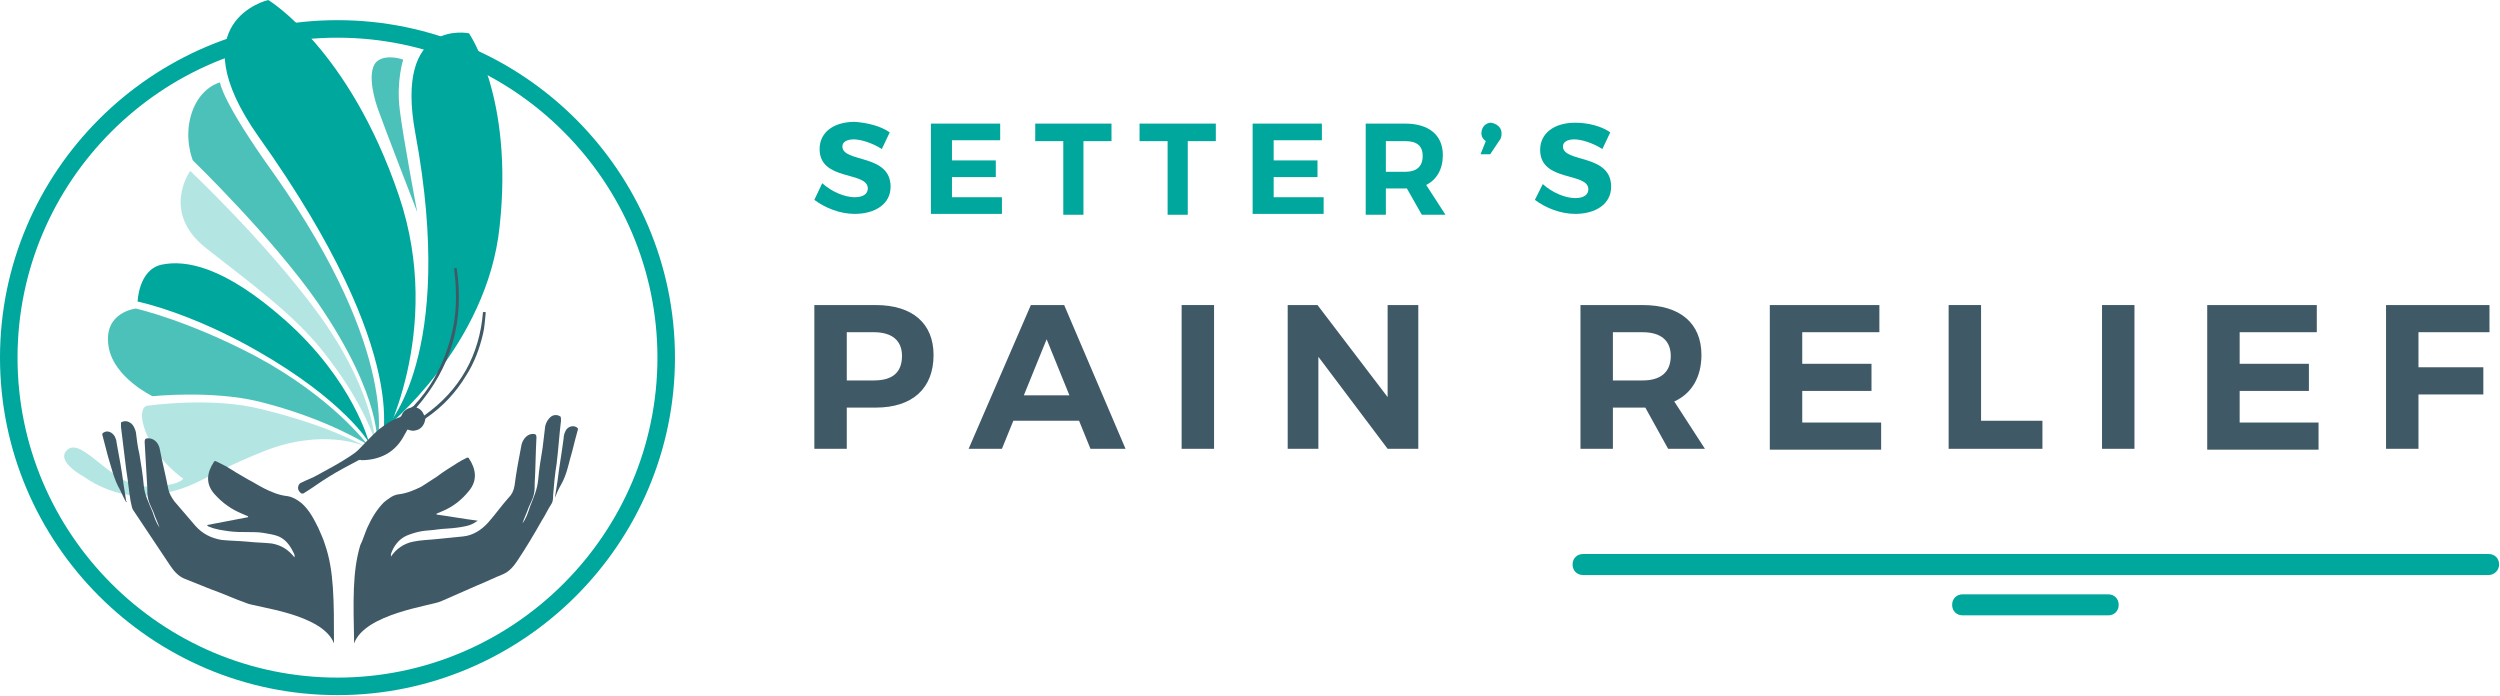 <?xml version="1.0" encoding="utf-8"?>
<!-- Generator: Adobe Illustrator 27.3.1, SVG Export Plug-In . SVG Version: 6.00 Build 0)  -->
<svg version="1.1" id="Layer_1" xmlns="http://www.w3.org/2000/svg" xmlns:xlink="http://www.w3.org/1999/xlink" x="0px" y="0px"
	 viewBox="0 0 285.2 79.4" style="enable-background:new 0 0 285.2 79.4;" xml:space="preserve">
<style type="text/css">
	.st0{fill:#00A79D;}
	.st1{fill:#3F5967;}
	.st2{opacity:0.7;fill:#00A79D;}
	.st3{opacity:0.3;fill:#00A79D;}
</style>
<g>
	<path class="st0" d="M101.5,15.1l-0.9,1.9c-1.1-0.7-2.4-1.1-3.2-1.1c-0.8,0-1.3,0.3-1.3,0.8c0,1.9,5.5,0.8,5.5,4.6
		c0,2-1.8,3.1-4.1,3.1c-1.7,0-3.4-0.7-4.6-1.6l0.9-1.9c1.1,1,2.6,1.6,3.7,1.6c1,0,1.5-0.4,1.5-1c0-2-5.5-0.8-5.5-4.5
		c0-1.9,1.6-3.1,4-3.1C99,14,100.5,14.4,101.5,15.1z"/>
	<path class="st0" d="M108.6,16v2.3h5v1.9h-5v2.3h5.7v1.9h-8.1V14.1h7.9V16H108.6z"/>
	<path class="st0" d="M123.6,16.1v8.4h-2.3v-8.4h-3.2v-2h8.7v2H123.6z"/>
	<path class="st0" d="M135.5,16.1v8.4h-2.3v-8.4H130v-2h8.7v2H135.5z"/>
	<path class="st0" d="M145.3,16v2.3h5v1.9h-5v2.3h5.7v1.9h-8.1V14.1h7.9V16H145.3z"/>
	<path class="st0" d="M160.5,21.5h-0.2h-2.2v3h-2.3V14.1h4.5c2.7,0,4.3,1.3,4.3,3.6c0,1.6-0.7,2.8-1.9,3.4l2.2,3.4h-2.7L160.5,21.5z
		 M160.3,19.6c1.3,0,2-0.6,2-1.8c0-1.2-0.7-1.7-2-1.7h-2.2v3.5H160.3z"/>
	<path class="st0" d="M171.3,15.2c0,0.4-0.1,0.7-0.3,0.9l-1,1.5h-1.1l0.6-1.5c-0.3-0.2-0.5-0.5-0.5-0.9c0-0.7,0.5-1.2,1.1-1.2
		C170.7,14.1,171.3,14.5,171.3,15.2z"/>
	<path class="st0" d="M183.7,15.1l-0.9,1.9c-1.1-0.7-2.4-1.1-3.2-1.1c-0.8,0-1.3,0.3-1.3,0.8c0,1.9,5.5,0.8,5.5,4.6
		c0,2-1.8,3.1-4.1,3.1c-1.7,0-3.4-0.7-4.6-1.6L176,21c1.1,1,2.6,1.6,3.7,1.6c1,0,1.5-0.4,1.5-1c0-2-5.5-0.8-5.5-4.5
		c0-1.9,1.6-3.1,4-3.1C181.2,14,182.7,14.4,183.7,15.1z"/>
</g>
<g>
	<path class="st1" d="M99.9,34.8c4.2,0,6.6,2.1,6.6,5.7c0,3.8-2.4,6-6.6,6h-3.3v4.7h-3.7V34.8H99.9z M96.6,43.4h3.1
		c2.1,0,3.2-0.9,3.2-2.8c0-1.8-1.2-2.7-3.2-2.7h-3.1V43.4z"/>
	<path class="st1" d="M115.6,48l-1.3,3.2h-3.8l7.1-16.4h3.8l7,16.4h-4l-1.3-3.2H115.6z M119.4,38.7l-2.6,6.4h5.2L119.4,38.7z"/>
	<path class="st1" d="M134.8,51.2V34.8h3.7v16.4H134.8z"/>
	<path class="st1" d="M158.3,51.2l-7.9-10.5v10.5h-3.5V34.8h3.4l8,10.5V34.8h3.5v16.4H158.3z"/>
	<path class="st1" d="M187.7,46.5h-0.4H184v4.7h-3.7V34.8h7.1c4.3,0,6.7,2.1,6.7,5.7c0,2.5-1.1,4.4-3.1,5.3l3.5,5.4h-4.2L187.7,46.5
		z M187.4,43.4c2,0,3.2-0.9,3.2-2.8c0-1.8-1.2-2.7-3.2-2.7H184v5.5H187.4z"/>
	<path class="st1" d="M205.6,37.9v3.6h7.9v3.1h-7.9v3.6h9v3.1h-12.7V34.8h12.5v3.1H205.6z"/>
	<path class="st1" d="M233,48v3.2h-10.7V34.8h3.7V48H233z"/>
	<path class="st1" d="M239.8,51.2V34.8h3.7v16.4H239.8z"/>
	<path class="st1" d="M255.5,37.9v3.6h7.9v3.1h-7.9v3.6h9v3.1h-12.7V34.8h12.5v3.1H255.5z"/>
	<path class="st1" d="M275.9,37.9v4h7.4V45h-7.4v6.2h-3.7V34.8h11.8l0,3.1H275.9z"/>
</g>
<g>
	<path class="st0" d="M283.9,65.6H180.6c-0.7,0-1.2-0.5-1.2-1.2s0.5-1.2,1.2-1.2h103.3c0.7,0,1.2,0.5,1.2,1.2S284.5,65.6,283.9,65.6
		z"/>
</g>
<g>
	<path class="st0" d="M240.5,70.2h-16.6c-0.7,0-1.2-0.5-1.2-1.2s0.5-1.2,1.2-1.2h16.6c0.7,0,1.2,0.5,1.2,1.2S241.2,70.2,240.5,70.2z
		"/>
</g>
<g>
	<g>
		<path class="st0" d="M38.5,79.3C17.3,79.3,0,62,0,40.8S17.3,2.3,38.5,2.3S77,19.6,77,40.8S59.7,79.3,38.5,79.3z M38.5,4.3
			C18.4,4.3,2,20.7,2,40.8c0,20.1,16.4,36.5,36.5,36.5S75,60.9,75,40.8C75,20.7,58.6,4.3,38.5,4.3z"/>
	</g>
	<g>
		<path class="st0" d="M43.4,51c0,0,7.4-13.1,2.1-28.7C39.8,5.5,30.6,0,30.6,0s-10.4,2.4-1.1,15.6C47.6,41,43.4,51,43.4,51z"/>
		<path class="st0" d="M44,48.8c0,0,11.6-9.3,13-23c1.6-14.7-3.5-22-3.5-22S44.9,2,47.4,15.3C52.1,40.7,44,48.8,44,48.8z"/>
		<path class="st2" d="M25.1,9.4c0,0-2.2,0.5-3.2,3.4c-1,2.9,0.1,5.5,0.1,5.5s9.1,8.8,14.3,16.3C43.8,45.6,43,50.9,43,50.9
			s2.9-10.3-11.7-31C25.2,11.4,25.1,9.4,25.1,9.4z"/>
		<path class="st3" d="M21.7,19.5c0,0-3.4,4.7,1.8,8.8s9.8,7.4,13.2,11.6c4.9,6.1,6.1,10.5,6.1,10.5s-0.2-6.1-6.7-14.9
			C30.2,27.5,21.7,19.5,21.7,19.5z"/>
		<path class="st0" d="M42.1,50.5c0,0-1.8-7.1-9.6-14c-6.9-6.1-11.3-6.9-14.1-6.3c-2.6,0.6-2.7,4.2-2.7,4.2s5.9,1.2,13.6,5.6
			C39.3,45.7,42.1,50.5,42.1,50.5z"/>
		<path class="st2" d="M41.9,50.7c0,0-4-5.4-12.8-10.1c-7.8-4.1-13.6-5.4-13.6-5.4s-3.8,0.4-3.1,4.4c0.6,3.5,5,5.6,5,5.6
			s6.7-0.7,12.1,0.6C37.2,47.7,41.9,50.7,41.9,50.7z"/>
		<path class="st3" d="M41.6,50.9c0,0-4.8-2.2-11.8,0.7c-7,2.8-7.5,4.3-12.7,4.9c-4.1,0.5-7.5-2.1-7.5-2.1s-3.4-1.8-1.9-3.1
			c1.7-1.5,5.1,4.2,9,4.2c3.8,0,4.2-0.9,4.2-0.9s-2.7-1.8-4.1-4.9c-1.3-3-0.1-3.4-0.1-3.4s7.5-1.1,13.2,0.4
			C37.4,48.5,41.6,50.9,41.6,50.9z"/>
		<path class="st2" d="M46,6.8c0,0-0.8,2.4-0.4,5.7c0.4,3.3,2,11.7,2,11.7s-3.8-9.8-4.5-11.8C42.4,10.4,42,7.9,43,7
			C44.1,6.1,46,6.8,46,6.8z"/>
		<g id="_x33_ECp8n_00000047760135333745385460000011993890182450160307_">
			<g>
				<path class="st1" d="M46.5,49c0.3,0.1,0.6,0.2,0.9,0.1c0.6-0.1,1-0.6,1.1-1.2c0-0.1,0-0.1,0.1-0.2c1.9-1.3,3.4-2.9,4.6-4.9
					c0.9-1.4,1.5-3,1.9-4.7c0.2-0.8,0.2-1.5,0.3-2.3c0-0.1,0-0.1,0-0.2c-0.1,0-0.2,0-0.3,0c-0.4,4.9-2.6,8.9-6.7,11.8
					c-0.2-0.5-0.5-0.8-0.9-0.9c4-4.6,5.5-9.9,4.6-15.9c-0.1,0-0.2,0-0.2,0c0,0-0.1,0-0.1,0c0.1,0.9,0.2,1.7,0.2,2.6
					c0.1,2.2-0.2,4.3-0.9,6.4c-0.8,2.5-2.1,4.8-3.9,6.7c-0.1,0.1-0.2,0.1-0.3,0.2c-0.5,0.1-0.9,0.4-1.1,0.9c0,0.1-0.1,0.1-0.2,0.2
					c-0.9,0.3-1.6,0.8-2.4,1.4c-0.8,0.7-1.5,1.5-2.3,2.3c-0.3,0.3-0.6,0.5-0.9,0.7c-1.2,0.8-2.5,1.5-3.8,2.2
					c-0.5,0.3-1.1,0.5-1.7,0.8c-0.3,0.1-0.5,0.3-0.5,0.7c0,0.2,0.2,0.5,0.4,0.6c0.1,0,0.2,0,0.2,0c1-0.6,1.9-1.3,2.9-1.9
					c1.1-0.7,2.3-1.3,3.4-1.9c0.1,0,0.2-0.1,0.3,0c1,0,2-0.2,2.9-0.7c0.9-0.5,1.6-1.3,2.1-2.3C46.4,49.2,46.4,49.1,46.5,49z"/>
			</g>
		</g>
	</g>
	<g>
		<path class="st1" d="M63.3,56.8c0.2-0.5,0.4-1,0.7-1.5c0.7-1.2,0.9-2.6,1.3-3.9c0.2-0.8,0.4-1.6,0.6-2.3c0.1-0.2,0-0.3-0.2-0.4
			c-0.4-0.2-1,0-1.2,0.5c-0.1,0.2-0.2,0.5-0.2,0.8c-0.2,1.6-0.5,3.2-0.7,4.9c-0.1,0.6-0.2,1.3-0.3,1.9
			C63.3,56.7,63.3,56.7,63.3,56.8z"/>
		<path class="st1" d="M59.6,59.7c0.2-0.6,0.5-1.2,0.7-1.8c0.2-0.5,0.5-1,0.6-1.5C61,56,61,55.6,61,55.1c0.1-1.7,0.1-3.4,0.2-5.2
			c0-0.3-0.1-0.4-0.4-0.4c-0.6,0-1.1,0.5-1.3,1.2c-0.3,1.6-0.6,3.1-0.8,4.7c-0.1,0.6-0.3,1-0.7,1.4c-0.8,0.9-1.5,1.9-2.3,2.8
			c-0.8,0.9-1.8,1.5-2.9,1.6c-1,0.1-2,0.2-3,0.3c-0.9,0.1-1.8,0.1-2.7,0.3c-1,0.2-1.9,0.8-2.5,1.7c0-0.1,0-0.2,0-0.3
			c0.3-0.9,0.9-1.7,1.8-2.1c0.5-0.2,1.1-0.4,1.7-0.5c0.6-0.1,1.2-0.1,1.8-0.2c0.7-0.1,1.5-0.1,2.2-0.2c0.7-0.1,1.5-0.2,2.1-0.6
			c0.1-0.1,0.2-0.1,0.3-0.2c-1.6-0.2-3.2-0.5-4.7-0.7c0,0,0,0,0-0.1c0.2-0.1,0.5-0.2,0.7-0.3c1.2-0.5,2.2-1.3,3-2.3
			c1-1.2,0.8-2.5,0-3.7c0-0.1-0.2-0.1-0.2-0.1c-0.4,0.2-0.8,0.4-1.1,0.6c-0.8,0.5-1.6,1-2.4,1.6c-0.6,0.4-1.1,0.7-1.7,1.1
			c-0.8,0.4-1.7,0.8-2.7,0.9c-0.6,0.1-1.1,0.5-1.6,0.9c-0.8,0.8-1.4,1.8-1.9,2.9c-0.3,0.7-0.5,1.4-0.8,2c-0.9,3-0.8,6.3-0.7,11.2
			c1.2-3.4,8.8-4.3,9.9-4.8c1.4-0.6,2.7-1.2,4.1-1.8c1-0.4,2-0.9,3-1.3c0.7-0.3,1.2-0.9,1.6-1.5c1-1.5,1.9-3,2.8-4.6
			c0.4-0.6,0.7-1.3,1.1-1.9c0.2-0.3,0.2-0.7,0.2-1c0.1-1.2,0.2-2.4,0.4-3.6c0.2-1.6,0.3-3.3,0.5-4.9c0-0.2,0-0.5-0.1-0.5
			c-0.3-0.2-0.7-0.2-1,0c-0.4,0.3-0.6,0.7-0.7,1.1c-0.1,0.8-0.2,1.7-0.3,2.5c-0.2,1.2-0.4,2.4-0.5,3.6c-0.1,1.1-0.5,2-0.9,3
			C60.2,58.6,60,59.2,59.6,59.7C59.7,59.8,59.6,59.7,59.6,59.7z"/>
	</g>
	<g>
		<path class="st1" d="M14.4,57.3c-0.3-0.5-0.5-1-0.7-1.4c-0.7-1.2-1-2.6-1.4-3.9c-0.2-0.8-0.4-1.5-0.6-2.3c-0.1-0.2,0-0.3,0.2-0.4
			c0.4-0.2,0.9,0,1.2,0.5c0.1,0.2,0.2,0.5,0.2,0.7c0.3,1.6,0.6,3.2,0.8,4.8c0.1,0.6,0.2,1.3,0.3,1.9C14.5,57.2,14.5,57.2,14.4,57.3z
			"/>
		<path class="st1" d="M18.2,60.2c-0.2-0.6-0.5-1.2-0.7-1.8c-0.2-0.5-0.5-1-0.6-1.5c-0.1-0.4-0.1-0.9-0.1-1.3
			c-0.1-1.7-0.2-3.4-0.3-5.2c0-0.3,0.1-0.4,0.4-0.4c0.6,0,1.1,0.4,1.3,1.1c0.3,1.6,0.7,3.1,1,4.7c0.1,0.5,0.4,1,0.7,1.4
			c0.8,0.9,1.6,1.9,2.4,2.8c0.8,0.9,1.8,1.4,3,1.6c1,0.1,2,0.1,3,0.2c0.9,0.1,1.8,0.1,2.7,0.2c1.1,0.2,1.9,0.7,2.6,1.6
			c0-0.1,0-0.2,0-0.3c-0.4-0.9-0.9-1.7-1.8-2.1c-0.5-0.2-1.1-0.3-1.7-0.4c-0.6-0.1-1.2-0.1-1.8-0.1c-0.7,0-1.5,0-2.2-0.1
			c-0.7-0.1-1.5-0.2-2.2-0.5c-0.1,0-0.2-0.1-0.3-0.2c1.6-0.3,3.1-0.6,4.7-0.9c0,0,0,0,0-0.1c-0.2-0.1-0.5-0.2-0.7-0.3
			c-1.2-0.5-2.2-1.2-3.1-2.2c-1.1-1.2-0.9-2.5-0.1-3.7c0-0.1,0.2-0.1,0.2-0.1c0.4,0.2,0.8,0.4,1.2,0.6c0.8,0.5,1.6,1,2.5,1.5
			c0.6,0.3,1.2,0.7,1.8,1c0.8,0.4,1.7,0.8,2.7,0.9c0.6,0.1,1.1,0.4,1.6,0.8c0.9,0.8,1.4,1.8,1.9,2.8c0.3,0.7,0.6,1.3,0.8,2
			c1,2.9,1,6.3,1,11.2c-1.3-3.4-8.9-4.1-10-4.6c-1.4-0.5-2.7-1.1-4.1-1.6c-1-0.4-2-0.8-3-1.2c-0.7-0.3-1.2-0.9-1.6-1.5
			c-1-1.5-2-3-3-4.5c-0.4-0.6-0.8-1.2-1.2-1.8c-0.2-0.3-0.2-0.7-0.3-1c-0.2-1.2-0.3-2.4-0.5-3.6c-0.2-1.6-0.4-3.3-0.6-4.9
			c0-0.2,0-0.5,0-0.5c0.3-0.2,0.7-0.2,1,0c0.4,0.2,0.6,0.7,0.7,1.1c0.1,0.8,0.2,1.7,0.4,2.5c0.2,1.2,0.4,2.4,0.5,3.6
			c0.1,1.1,0.6,2,1,3C17.6,59,17.8,59.6,18.2,60.2C18.2,60.2,18.2,60.2,18.2,60.2z"/>
	</g>
</g>
</svg>
